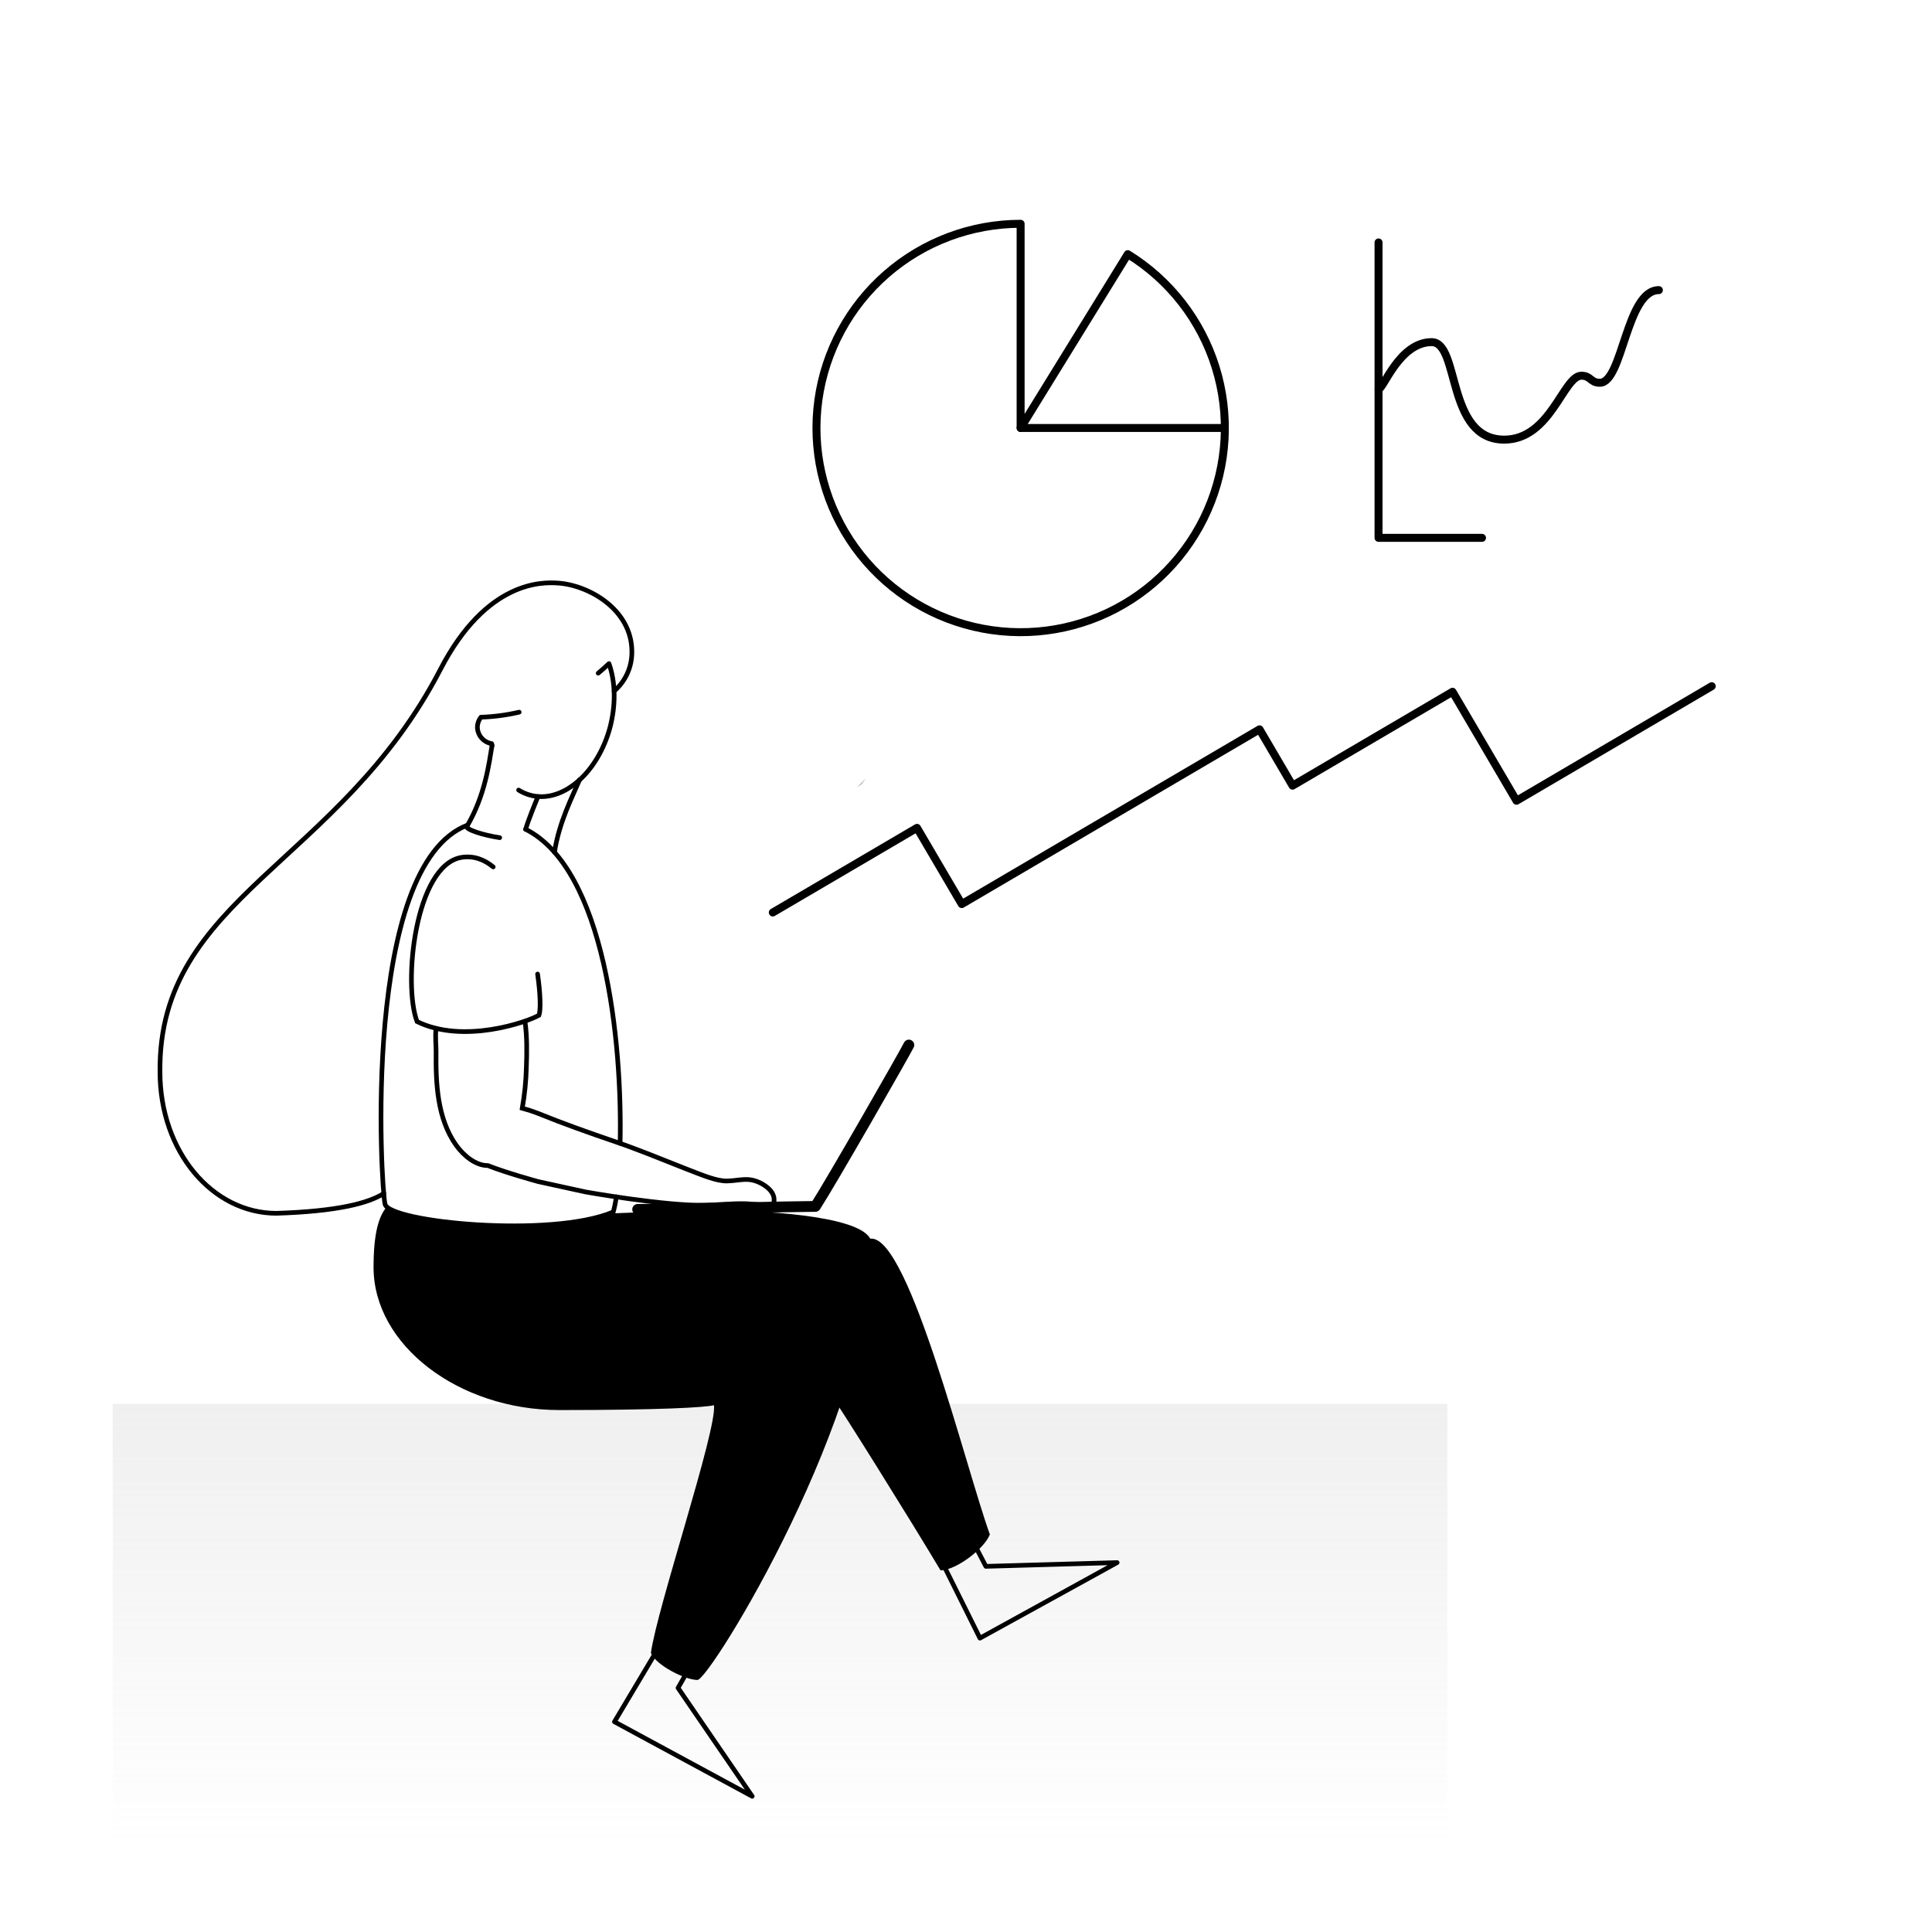 <?xml version="1.0" encoding="UTF-8"?> <svg xmlns="http://www.w3.org/2000/svg" width="1200" height="1200" viewBox="0 0 1200 1200" fill="none"> <rect width="1200" height="1200" fill="white"></rect> <path d="M381.644 1023.91L407.335 990.658L427.083 999.665L421.14 1007.69L467.215 1059.6L381.644 1023.91Z" fill="url(#paint0_linear)"></path> <path d="M608.653 983.846L586.304 949.194L606.804 941.258L612.342 949.453L693.877 947.67L608.653 983.846Z" fill="url(#paint1_linear)"></path> <path fill-rule="evenodd" clip-rule="evenodd" d="M70 872V1147H899V872H70ZM407.335 990.658L381.644 1023.91L467.215 1059.6L421.14 1007.69L427.083 999.665L407.335 990.658ZM586.304 949.194L608.653 983.846L693.877 947.67L612.342 949.453L606.804 941.258L586.304 949.194Z" fill="url(#paint2_linear)"></path> <path d="M238.356 741.31C228.782 747.276 210.029 752.364 171.747 753.601C131.996 753.601 99.368 715.446 99.368 665.729C98.212 557.393 210.826 536.812 273.493 415.873C302.282 360.259 337.2 361.647 345.987 362.109C365.18 363.15 392.467 378.296 392.467 404.773C392.53 409.417 391.572 414.018 389.663 418.252C387.753 422.485 384.937 426.247 381.413 429.273" stroke="black" stroke-width="2.891" stroke-miterlimit="10" stroke-linecap="round"></path> <path d="M359.93 484.482C355.791 494.229 347.212 510.59 344.402 529.355" stroke="black" stroke-width="2.891" stroke-miterlimit="10" stroke-linecap="round"></path> <path d="M541.27 769.325C564.972 769.325 599.774 911.307 614.805 953.046C611.683 961.718 593.877 975.361 584.165 975.361C565.319 943.797 523.117 876.159 515.718 865.753C509.705 857.312 517.568 769.325 541.27 769.325Z" fill="black"></path> <path opacity="0.27" d="M532.367 488.944C536.414 486.401 534.564 488.135 537.686 483.395Z" fill="black"></path> <path d="M382.789 743.369C382.376 746.549 381.746 749.697 380.904 752.792C342.403 769.094 241.928 759.267 239.154 747.936C236.679 737.946 224.424 537.379 290.466 512.463" stroke="black" stroke-width="2.891" stroke-miterlimit="10" stroke-linecap="round"></path> <path d="M326.471 515.075C375.667 539.772 386.593 646.998 385.16 710.127" stroke="black" stroke-width="2.891" stroke-miterlimit="10" stroke-linecap="round"></path> <path d="M310.375 520.29C300.177 518.776 288.835 515.133 290.026 513.226C301.299 494.148 303.727 474.262 305.611 463.081" stroke="black" stroke-width="2.891" stroke-linecap="round" stroke-linejoin="round"></path> <path d="M334.16 494.738C332.067 499.779 328.286 508.971 326.471 515.111" stroke="black" stroke-width="2.891" stroke-linecap="round" stroke-linejoin="round"></path> <path d="M270.856 638.79C270.185 643.6 270.914 649.554 270.856 653.184C270.625 672.84 271.55 694.808 283.343 711.342C287.968 717.816 295.599 724.06 302.998 723.944C314.676 728.569 334.216 733.888 334.216 733.888L363.815 740.362C363.815 740.362 413.763 749.265 438.39 748.572C446.599 748.34 454.924 747.415 463.133 747.647C467.874 747.762 475.389 749.265 479.898 747.647C481.17 747.184 480.823 744.294 480.592 743.253C479.551 739.322 475.736 736.547 472.383 734.813C464.405 730.882 459.896 733.31 451.687 733.541C444.981 733.656 437.003 730.188 425.325 725.679C411.566 720.244 395.842 713.77 381.852 709.029C365.896 703.595 349.594 697.814 333.985 691.455C330.845 690.241 327.641 689.199 324.388 688.333C325.876 679.931 326.726 671.427 326.932 662.897C327.279 653.647 327.394 643.935 326.123 634.801" stroke="black" stroke-width="2.891" stroke-miterlimit="10" stroke-linecap="round"></path> <path d="M333.904 605.006C335.707 617.446 335.904 627.413 334.771 630.581C327.602 634.743 287.945 648.733 259.039 634.512C250.137 610.925 257.883 537.275 286.673 532.535C294.177 531.378 300.686 533.795 306.328 538.454" stroke="black" stroke-width="2.891" stroke-miterlimit="10" stroke-linecap="round"></path> <path d="M322.123 490.725C324.152 492.004 326.346 492.999 328.644 493.685C339.154 496.899 350.462 493.107 359.931 484.436" stroke="black" stroke-width="2.891" stroke-linecap="round" stroke-linejoin="round"></path> <path d="M322.459 442.338C314.66 444.155 306.702 445.204 298.699 445.471C297.33 447.226 296.56 449.374 296.502 451.599C296.55 454.084 297.466 456.474 299.093 458.354C300.719 460.234 302.952 461.485 305.405 461.889L305.613 463.046" stroke="black" stroke-width="2.891" stroke-linecap="round" stroke-linejoin="round"></path> <path d="M359.93 484.482C368.162 476.99 374.96 465.856 378.706 452.524C382.638 437.956 382.291 423.619 378.244 412.173C376.082 414.231 373.85 416.22 371.55 418.116" stroke="black" stroke-width="2.891" stroke-linecap="round" stroke-linejoin="round"></path> <path d="M408.883 750.132C429.695 750.132 504.848 749.554 518.607 749.554Z" fill="#FFC88E"></path> <path d="M396.051 751.173C418.019 751.173 493.866 749.323 506.468 749.323C516.181 734.292 561.504 655.092 564.51 649.08" stroke="black" stroke-width="6.694" stroke-linecap="round" stroke-linejoin="round"></path> <path d="M541.27 772.562C541.617 756.376 482.072 751.866 444.496 751.866C427.673 751.866 402.329 752.745 378.592 753.716C340.495 767.961 251.34 759.937 240.275 749.565C235.118 755.416 232.02 766.434 232.02 787.131C232.02 835.46 284.858 875.812 347.409 875.812C409.96 875.812 437.824 874.193 443.49 872.806C445.224 888.761 408.225 998.37 404.294 1026.58C407.069 1034.1 425.453 1043.46 433.199 1043.46C440.946 1043.46 543.929 876.043 541.27 772.562Z" fill="black"></path> <path d="M407.333 1026.32L381.643 1069.43L467.213 1115.71L421.139 1048.4L427.081 1037.99" stroke="black" stroke-width="2.891" stroke-linecap="round" stroke-linejoin="round"></path> <path d="M586.305 972.551L608.654 1017.48L693.878 970.551L612.342 972.886L606.804 962.261" stroke="black" stroke-width="2.891" stroke-linecap="round" stroke-linejoin="round"></path> <path d="M856.238 150.589V334.067H920.511" stroke="black" stroke-width="4.95" stroke-linecap="round" stroke-linejoin="round"></path> <path d="M700.493 157.858C726.554 173.919 745.927 198.864 755.036 228.09C764.146 257.316 762.377 288.851 750.058 316.875C737.738 344.899 715.698 367.522 688.004 380.569C660.311 393.616 628.834 396.206 599.38 387.862C569.926 379.518 544.484 360.803 527.749 335.17C511.013 309.537 504.113 278.716 508.322 248.394C512.531 218.072 527.565 190.296 550.649 170.19C573.734 150.084 603.311 139.006 633.924 139V265.82L700.493 157.858Z" stroke="black" stroke-width="4.95" stroke-linecap="round" stroke-linejoin="round"></path> <path d="M633.924 265.82H760.744" stroke="black" stroke-width="4.95" stroke-linecap="round" stroke-linejoin="round"></path> <path d="M856.285 241.608C859.272 241.608 869.194 212.505 889.219 212.505C906.887 212.505 898.13 273.066 934.3 273.066C963.236 273.066 970.981 233.362 982.249 233.362C988.138 233.362 987.805 237.741 993.695 237.741C1007.97 237.741 1010.01 180.202 1030.36 180.202" stroke="black" stroke-width="4.95" stroke-linecap="round" stroke-linejoin="round"></path> <path d="M479.999 566.765L569.567 514.203L597.358 561.544L782.313 453.004L802.834 487.99L902.2 429.667L941.929 497.365L1063.19 426.204" stroke="black" stroke-width="4.95" stroke-linecap="round" stroke-linejoin="round"></path> <defs> <linearGradient id="paint0_linear" x1="484.5" y1="872" x2="484.5" y2="1147" gradientUnits="userSpaceOnUse"> <stop stop-color="#C4C4C4" stop-opacity="0.26"></stop> <stop offset="1" stop-color="#C4C4C4" stop-opacity="0"></stop> </linearGradient> <linearGradient id="paint1_linear" x1="484.5" y1="872" x2="484.5" y2="1147" gradientUnits="userSpaceOnUse"> <stop stop-color="#C4C4C4" stop-opacity="0.26"></stop> <stop offset="1" stop-color="#C4C4C4" stop-opacity="0"></stop> </linearGradient> <linearGradient id="paint2_linear" x1="484.5" y1="872" x2="484.5" y2="1147" gradientUnits="userSpaceOnUse"> <stop stop-color="#C4C4C4" stop-opacity="0.26"></stop> <stop offset="1" stop-color="#C4C4C4" stop-opacity="0"></stop> </linearGradient> </defs> </svg> 
